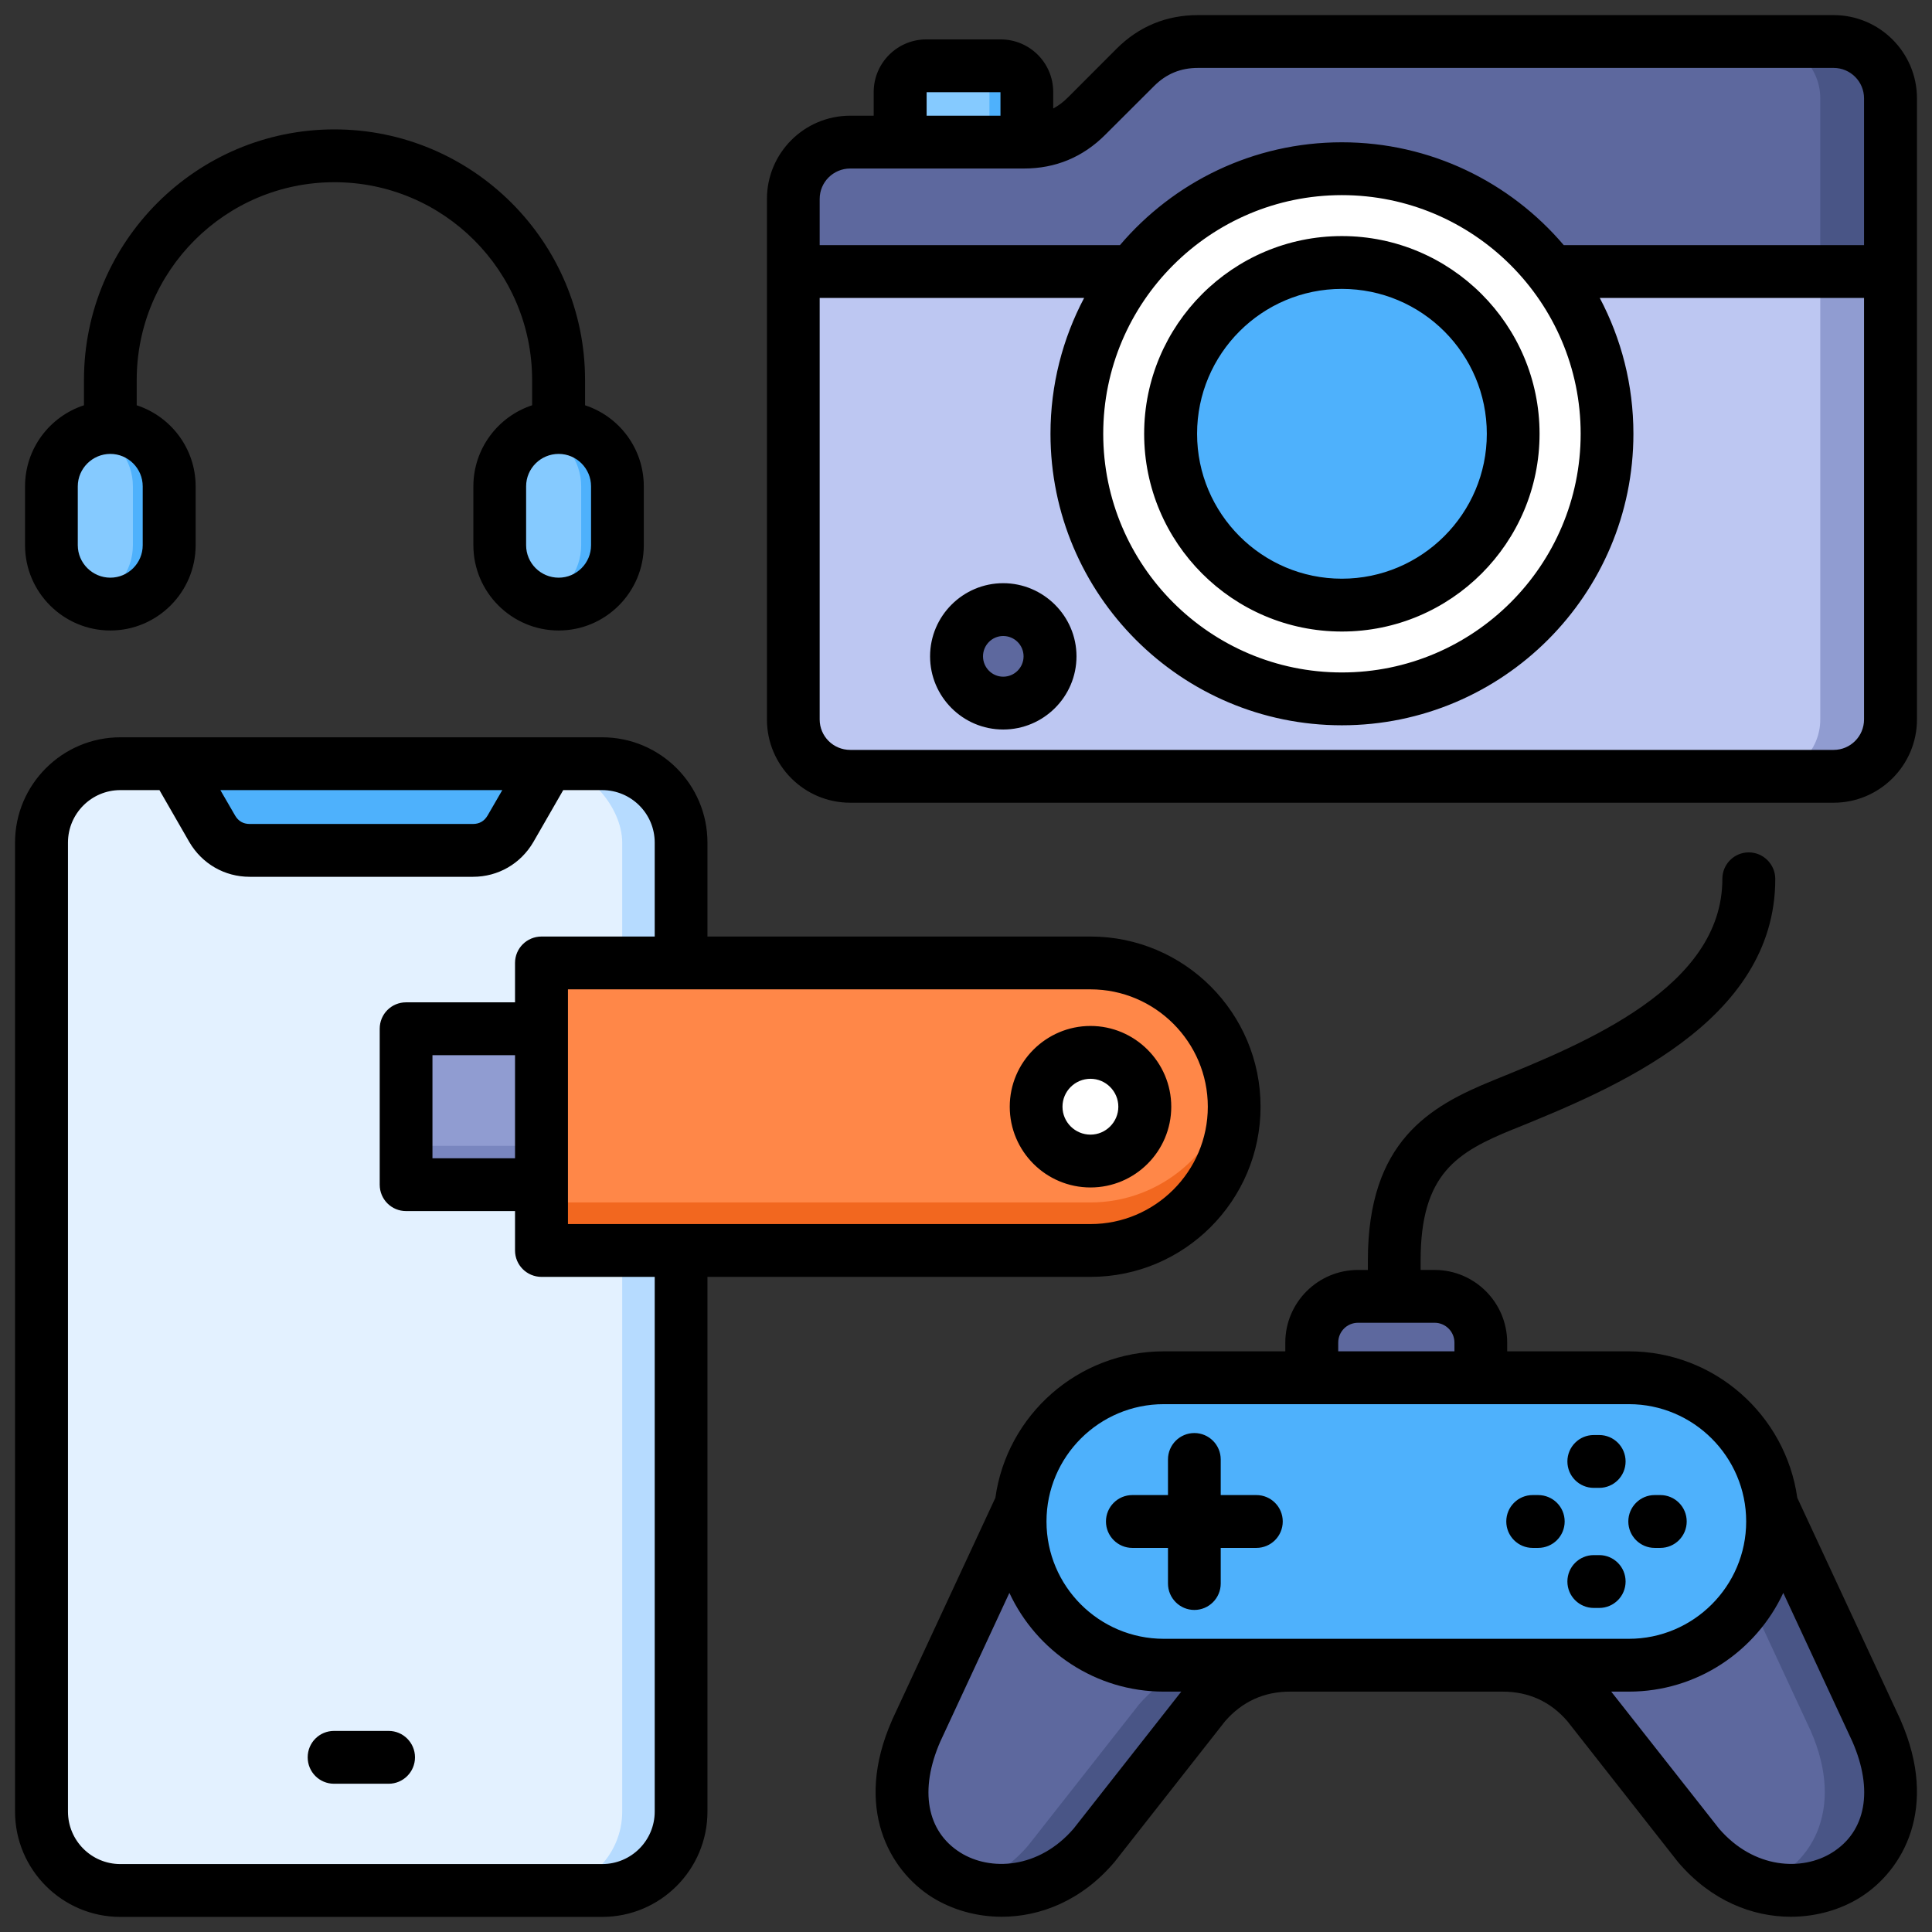 <?xml version="1.0" encoding="UTF-8"?>
<svg xmlns="http://www.w3.org/2000/svg" id="Layer_1" viewBox="0 0 512 512" data-name="Layer 1">
  <rect x="0" y="0" width="512" height="512" fill="#333333" stroke="none"/>
  <rect fill="#b6dbff" height="298.611" rx="20.913" width="169.503" x="10.989" y="202.387"></rect>
  <rect fill="#e3f1ff" height="298.611" rx="20.913" width="153.903" x="10.989" y="202.387"></rect>
  <g fill-rule="evenodd">
    <path d="m46.269 202.387 9.954 17.241c2.106 3.647 5.721 5.735 9.932 5.735h59.169c4.211 0 7.826-2.087 9.932-5.735l9.954-17.241z" fill="#4eb1fc"></path>
    <path d="m148.02 113.288c8.581 0 15.6 7.019 15.6 15.6v15.6c0 8.58-7.02 15.6-15.6 15.6s-15.6-7.019-15.6-15.6v-15.6c0-8.58 7.02-15.6 15.6-15.6z" fill="#4eb1fc"></path>
    <path d="m143.22 159.326c-6.251-2.036-10.8-7.931-10.8-14.838v-15.6c0-6.907 4.55-12.802 10.8-14.839 6.251 2.036 10.8 7.931 10.8 14.839v15.6c0 6.907-4.55 12.802-10.8 14.838z" fill="#85caff"></path>
    <path d="m29.219 113.288c8.581 0 15.6 7.019 15.6 15.6v15.6c0 8.58-7.02 15.6-15.6 15.6s-15.6-7.019-15.6-15.6v-15.6c0-8.58 7.02-15.6 15.6-15.6z" fill="#4eb1fc"></path>
    <path d="m317.446 10.998h168.483c8.295 0 15.06 6.765 15.06 15.06v164.613c0 8.295-6.765 15.06-15.06 15.06h-260.645c-8.295 0-15.06-6.766-15.06-15.06v-137.955c0-8.295 6.765-15.061 15.06-15.061h46.041c6.47 0 12.038-2.306 16.613-6.881l12.894-12.894c4.575-4.575 10.143-6.881 16.613-6.881z" fill="#909cd1"></path>
    <path d="m317.446 10.998h149.883c8.295 0 15.06 6.765 15.06 15.06v164.613c0 8.295-6.765 15.06-15.06 15.06h-242.045c-8.295 0-15.06-6.766-15.06-15.06v-137.955c0-8.295 6.765-15.061 15.06-15.061h46.041c6.47 0 12.038-2.306 16.613-6.881l12.894-12.894c4.575-4.575 10.143-6.881 16.613-6.881z" fill="#bdc7f2"></path>
    <path d="m317.446 10.998h168.483c8.295 0 15.06 6.765 15.06 15.06v45.899h-290.765v-19.242c0-8.295 6.765-15.061 15.06-15.061h46.041c6.47 0 12.038-2.306 16.613-6.881l12.894-12.894c4.575-4.575 10.143-6.881 16.613-6.881z" fill="#495586"></path>
    <path d="m317.446 10.998h149.883c8.295 0 15.06 6.765 15.06 15.06v45.899h-272.165v-19.242c0-8.295 6.765-15.061 15.06-15.061h46.041c6.47 0 12.038-2.306 16.613-6.881l12.894-12.894c4.575-4.575 10.143-6.881 16.613-6.881z" fill="#5d689e"></path>
    <path d="m238.537 37.655h33.584v-13.287c0-3.81-3.117-6.928-6.928-6.928h-19.729c-3.81 0-6.928 3.117-6.928 6.928v13.287z" fill="#4eb1fc"></path>
    <path d="m238.537 37.655h23.673v-13.287c0-3.81-3.117-6.928-6.928-6.928h-9.818c-3.81 0-6.928 3.117-6.928 6.928v13.287z" fill="#85caff"></path>
    <path d="m265.862 186.325c6.823 0 12.389-5.565 12.389-12.389s-5.565-12.389-12.389-12.389-12.389 5.565-12.389 12.389 5.565 12.389 12.389 12.389z" fill="#5d689e"></path>
  </g>
  <circle cx="355.606" cy="114.96" fill="#fff" r="70.252"></circle>
  <circle cx="355.607" cy="114.96" fill="#4eb1fc" r="45.402"></circle>
  <path d="m143.486 255.186h145.474c20.955 0 38.1 17.145 38.1 38.1 0 20.955-17.145 38.1-38.1 38.1h-145.474z" fill="#f2671f" fill-rule="evenodd"></path>
  <path d="m143.486 255.186h145.474c18.788 0 34.511 13.784 37.562 31.738-3.051 17.954-18.774 31.738-37.562 31.738h-145.474v-63.475z" fill="#ff8748" fill-rule="evenodd"></path>
  <path d="m107.584 272.626h35.902v41.322h-35.902z" fill="#909cd1"></path>
  <path d="m288.96 307.687c7.932 0 14.401-6.469 14.401-14.401s-6.469-14.4-14.401-14.4-14.401 6.469-14.401 14.4 6.469 14.401 14.401 14.401z" fill="#fff" fill-rule="evenodd"></path>
  <path d="m347.605 368.063h44.814v-12.257c0-6.741-5.515-12.257-12.257-12.257h-20.3c-6.741 0-12.257 5.516-12.257 12.257z" fill="#5d689e" fill-rule="evenodd"></path>
  <path d="m428.338 365.117c16.174 0 30.001 9.026 36.51 23.833l32.4 69.724c16.367 37.235-24.942 56.294-47.118 30.397l-29.361-37.372c-5.849-6.831-13.589-10.393-22.582-10.393h-56.35c-8.993 0-16.733 3.562-22.582 10.393l-29.361 37.372c-22.175 25.897-63.485 6.839-47.118-30.397l32.4-69.724c6.509-14.807 20.335-23.833 36.509-23.833h116.652z" fill="#495586" fill-rule="evenodd"></path>
  <path d="m465.856 499.658c-5.61-1.728-11.087-5.171-15.726-10.589l-29.361-37.372c-5.849-6.831-13.589-10.393-22.582-10.393h-73.75c-8.993 0-16.733 3.562-22.582 10.393l-29.361 37.372c-4.639 5.417-10.115 8.86-15.726 10.589-13.916-4.46-23.318-19.769-13.992-40.985l32.4-69.724c6.509-14.807 20.335-23.833 36.509-23.833h99.252c16.174 0 30.001 9.026 36.51 23.833l32.4 69.724c9.326 21.216-.076 36.525-13.992 40.985z" fill="#5d689e" fill-rule="evenodd"></path>
  <path d="m308.397 365.116h123.232c21.024 0 38.093 17.069 38.093 38.093v.002c0 21.024-17.069 38.093-38.093 38.093h-123.231c-21.024 0-38.094-17.069-38.094-38.094 0-21.025 17.069-38.094 38.094-38.094z" fill="#4eb1fc"></path>
  <path d="m107.584 303.662h35.902v10.286h-35.902z" fill="#7986bf"></path>
  <path d="m24.419 159.326c-6.251-2.036-10.8-7.931-10.8-14.838v-15.6c0-6.907 4.55-12.802 10.8-14.839 6.251 2.036 10.8 7.931 10.8 14.839v15.6c0 6.907-4.55 12.802-10.8 14.838z" fill="#85caff" fill-rule="evenodd"></path>
  <path d="m332.952 396.208h-9.447v-9.438c0-3.861-3.133-6.999-6.989-6.999s-6.989 3.138-6.989 6.999v9.438h-9.447c-3.856 0-6.989 3.133-6.989 6.998s3.133 7.004 6.989 7.004h9.447v9.438c0 3.861 3.133 7.003 6.989 7.003s6.989-3.143 6.989-7.003v-9.438h9.447c3.856 0 6.989-3.128 6.989-7.004s-3.133-6.998-6.989-6.998zm105.559 14.002h1.494c3.856 0 6.989-3.128 6.989-7.004s-3.133-6.998-6.989-6.998h-1.494c-3.856 0-6.989 3.133-6.989 6.998s3.133 7.004 6.989 7.004zm-30.896-14.002h-1.446c-3.856 0-6.989 3.133-6.989 6.998s3.133 7.004 6.989 7.004h1.446c3.904 0 7.037-3.128 7.037-7.004s-3.133-6.998-7.037-6.998zm16.195 15.911h-1.446c-3.856 0-6.989 3.128-6.989 6.999s3.133 7.003 6.989 7.003h1.446c3.856 0 6.989-3.133 6.989-7.003s-3.133-6.999-6.989-6.999zm0-31.822h-1.446c-3.856 0-6.989 3.133-6.989 7.004s3.133 6.999 6.989 6.999h1.446c3.856 0 6.989-3.128 6.989-6.999s-3.133-7.004-6.989-7.004zm67.095 81.251c5.591 12.802 3.615 23.782-5.35 29.393-7.905 4.979-20.726 4.396-29.981-6.324l-28.583-36.319h4.676c18.075 0 33.74-10.729 40.922-26.168zm-59.238-27.248h-123.248c-17.159 0-31.089-13.939-31.089-31.094s13.93-31.089 31.089-31.089h123.248c17.111 0 31.089 13.944 31.089 31.089s-13.978 31.094-31.089 31.094zm-118.621 13.997-28.535 36.319c-9.255 10.72-22.124 11.303-30.029 6.324-8.917-5.611-10.893-16.591-5.302-29.393l18.316-39.418c7.182 15.439 22.799 26.168 40.922 26.168h4.627zm41.597-90.178h30.8v-2.314c0-2.897-2.362-5.259-5.254-5.259h-20.292c-2.94 0-5.254 2.362-5.254 5.259zm138.383 144.678c-5.206 3.273-11.664 5.162-18.461 5.162-10.17 0-21.064-4.232-29.74-14.344-.048-.067-.096-.145-.193-.227l-29.257-37.249c-4.483-5.201-10.267-7.842-17.16-7.842h-56.346c-6.893 0-12.677 2.641-17.207 7.842l-29.258 37.249c-.048.082-.096.159-.193.227-8.628 10.103-19.569 14.344-29.74 14.344-6.796 0-13.207-1.89-18.461-5.162-11.279-7.11-20.871-23.666-10.604-46.943 0-.048 0-.087.048-.135l27.33-58.79c3.036-21.902 21.883-38.811 44.633-38.811h32.198v-2.314c0-10.619 8.628-19.256 19.28-19.256h2.603v-2.521c0-31.581 16.388-40.879 33.21-47.709l.241-.101c24.1-9.79 60.54-24.592 60.492-53.319 0-3.87 3.133-7.004 6.989-7.008 3.856 0 6.989 3.128 7.037 6.989.048 38.17-43.332 55.778-69.216 66.309l-.289.101c-14.749 6.011-24.486 11.669-24.486 34.738v2.521h3.711c10.604 0 19.232 8.637 19.232 19.256v2.314h32.246c22.702 0 41.549 16.909 44.633 38.811l27.33 58.79c0 .048.048.087.048.135 10.219 23.276.627 39.833-10.652 46.943zm-211.455-209.508c0 4.078 3.326 7.399 7.423 7.399 4.049 0 7.375-3.321 7.375-7.399s-3.326-7.399-7.375-7.399c-4.097 0-7.423 3.307-7.423 7.399zm-13.978 0c0 11.799 9.592 21.401 21.401 21.401s21.401-9.602 21.401-21.401-9.64-21.401-21.401-21.401-21.401 9.602-21.401 21.401zm-131.105-13.66h-21.883v27.32h21.883zm37.018 58.756v141.7c0 7.673-6.218 13.91-13.93 13.91h-127.684c-7.664 0-13.882-6.237-13.882-13.91v-256.787c0-7.668 6.218-13.911 13.882-13.911h10.363l7.905 13.742c3.374 5.779 9.351 9.23 16.003 9.23h59.19c6.652 0 12.629-3.451 16.002-9.23l7.905-13.742h10.315c7.712 0 13.93 6.242 13.93 13.911v24.891h-29.981c-3.904 0-7.037 3.128-7.037 6.999v10.44h-28.872c-3.904 0-6.989 3.133-6.989 6.999v41.322c0 3.861 3.085 6.999 6.989 6.999h28.872v10.44c0 3.861 3.133 6.999 7.037 6.999h29.981zm-115.104-128.997 3.904 6.743c.868 1.48 2.169 2.227 3.856 2.227h59.19c1.687 0 2.988-.747 3.856-2.227l3.905-6.743zm230.591 52.799h-138.48v62.203h138.48c17.111 0 31.089-13.949 31.089-31.099s-13.978-31.104-31.089-31.104zm-101.51 76.2v141.7c0 15.39-12.484 27.913-27.908 27.913h-127.683c-15.376 0-27.908-12.522-27.908-27.913v-256.789c0-15.39 12.532-27.908 27.908-27.908h127.683c15.424 0 27.908 12.517 27.908 27.908v24.891h101.51c24.871 0 45.067 20.23 45.067 45.101s-20.196 45.096-45.067 45.096h-101.51zm206.539-223.429c0-21.179-17.208-38.401-38.416-38.401s-38.368 17.222-38.368 38.401 17.208 38.401 38.368 38.401 38.416-17.231 38.416-38.401zm13.978 0c0 28.891-23.473 52.404-52.394 52.404s-52.394-23.512-52.394-52.404 23.522-52.398 52.394-52.398 52.394 23.507 52.394 52.398zm-136.744 58.978c0-2.979-2.41-5.389-5.398-5.389-2.94 0-5.35 2.41-5.35 5.389s2.41 5.394 5.35 5.394c2.988 0 5.398-2.42 5.398-5.394zm14.026 0c0 10.691-8.725 19.391-19.425 19.391s-19.377-8.7-19.377-19.391 8.725-19.386 19.377-19.386 19.425 8.7 19.425 19.386zm-68.059-121.219v12.243h79.579c14.171-16.663 35.283-27.252 58.805-27.252s44.633 10.59 58.804 27.252h79.579v-38.902c0-4.449-3.615-8.059-8.049-8.059h-168.46c-4.627 0-8.435 1.581-11.665 4.83l-12.918 12.889c-5.929 5.934-13.159 8.941-21.546 8.941h-46.031c-4.483 0-8.098 3.61-8.098 8.059zm28.342-22.056v-6.223h19.569v6.223zm110.041 21.049c34.897 0 63.287 28.371 63.287 63.249s-28.39 63.249-63.287 63.249-63.239-28.371-63.239-63.249 28.39-63.249 63.239-63.249zm138.383 138.957v-111.71h-70.035c5.688 10.763 8.917 23.001 8.917 36.001 0 42.6-34.656 77.251-77.265 77.251s-77.217-34.651-77.217-77.251c0-13 3.23-25.238 8.917-36.001h-70.083v111.71c0 4.453 3.615 8.064 8.098 8.064h260.619c4.434 0 8.049-3.61 8.049-8.064zm-290.745 0c0 12.161 9.881 22.061 22.076 22.061h260.62c12.146 0 22.076-9.9 22.076-22.061v-164.609c0-12.171-9.929-22.056-22.076-22.056h-168.46c-8.387 0-15.665 2.998-21.594 8.927l-12.87 12.889c-1.205 1.21-2.506 2.193-3.904 2.94v-4.386c0-7.683-6.218-13.93-13.93-13.93h-19.714c-7.664 0-13.93 6.247-13.93 13.93v6.29h-6.218c-12.195 0-22.076 9.891-22.076 22.056zm-182.631-46.176c0 4.738 3.904 8.599 8.628 8.599s8.58-3.861 8.58-8.599v-15.602c0-4.748-3.856-8.599-8.58-8.599s-8.628 3.851-8.628 8.599zm136.022-15.602c0-4.748-3.856-8.599-8.58-8.599-4.772 0-8.628 3.851-8.628 8.599v15.602c0 4.738 3.856 8.599 8.628 8.599 4.724 0 8.58-3.861 8.58-8.599zm-150 15.602v-15.602c0-10.021 6.555-18.528 15.617-21.488v-6.71c0-36.623 29.788-66.401 66.372-66.401s66.42 29.778 66.42 66.401v6.71c9.061 2.96 15.569 11.467 15.569 21.488v15.602c0 12.46-10.122 22.596-22.558 22.596s-22.606-10.137-22.606-22.596v-15.602c0-10.021 6.555-18.528 15.569-21.488v-6.71c0-28.901-23.474-52.403-52.394-52.403s-52.394 23.502-52.394 52.403v6.71c9.061 2.96 15.617 11.467 15.617 21.488v15.602c0 12.46-10.17 22.596-22.606 22.596s-22.606-10.137-22.606-22.596zm103.342 321.217c0-3.861-3.133-6.999-6.989-6.999h-14.46c-3.904 0-6.989 3.138-6.989 6.999s3.085 7.003 6.989 7.003h14.46c3.856 0 6.989-3.133 6.989-7.003z" fill-rule="evenodd"></path>
</svg>
